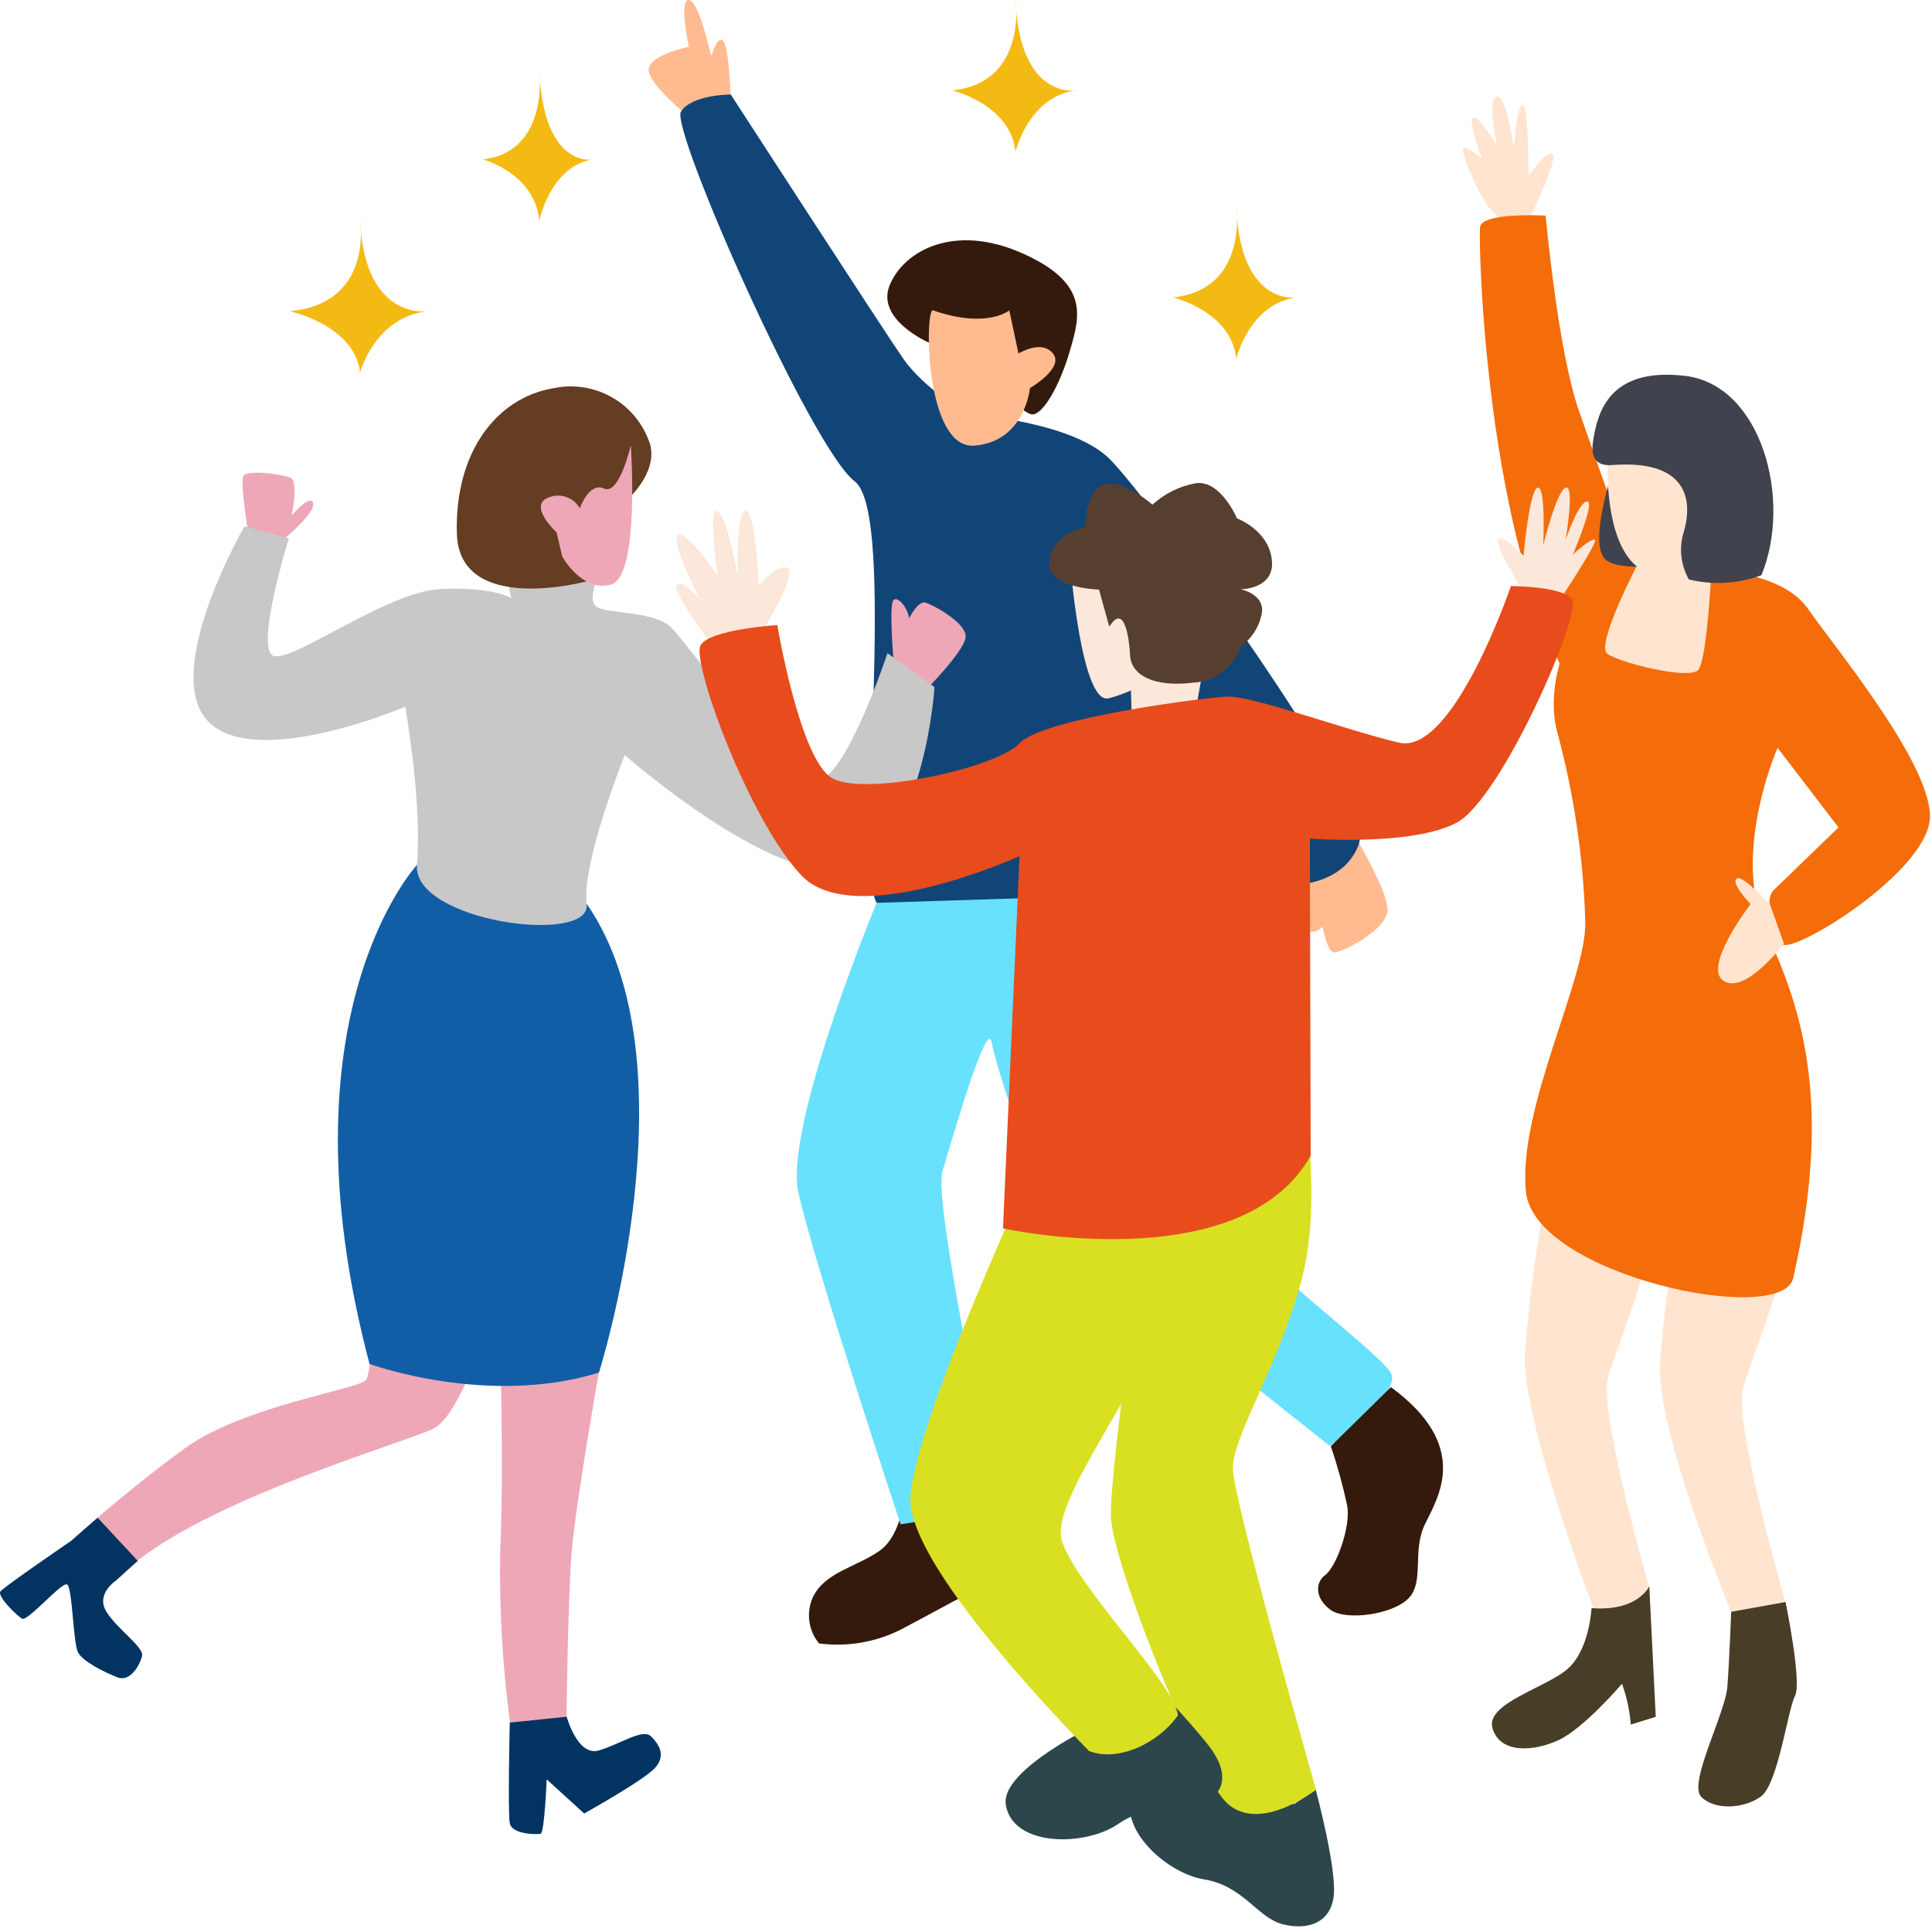 <svg width="140" height="140" viewBox="0 0 140 140" fill="none" xmlns="http://www.w3.org/2000/svg">
<g clip-path="url(#clip0_3045_44855)">
<path d="M94.71 63.383C94.205 64.072 94.181 67.097 94.71 67.425C95.238 67.753 95.838 67.161 95.838 67.161C95.838 67.161 96.166 69.017 96.702 69.017C97.238 69.017 100.744 67.297 100.543 65.768C100.343 64.24 98.495 61.143 98.495 61.143" fill="#FFBB8F"/>
<path d="M52.943 6.812C52.943 6.812 52.799 2.995 52.319 2.891C51.839 2.787 51.575 4.163 51.519 4.003C51.463 3.843 50.67 0.09 49.918 0.002C49.166 -0.086 49.918 3.395 49.918 3.395C49.918 3.395 47.165 3.923 47.005 4.995C46.845 6.068 50.39 8.861 50.39 8.861" fill="#FFBB8F"/>
<path d="M65.591 108.053C65.591 108.053 65.423 111.199 63.727 112.383C62.03 113.567 59.821 113.911 58.925 115.696C58.667 116.244 58.571 116.853 58.646 117.454C58.721 118.055 58.965 118.622 59.349 119.089C61.517 119.375 63.719 118.957 65.631 117.897C69.024 116.112 70.641 115.096 71.825 114.84C73.01 114.584 71.889 107.573 71.889 107.573L65.591 108.053Z" fill="#341A0C"/>
<path d="M70.079 30.007C70.079 30.007 66.926 28.118 65.462 26.005C63.997 23.893 52.953 6.847 52.953 6.847C52.953 6.847 50.137 6.847 49.344 8.087C48.552 9.328 58.804 32.512 61.933 34.88C65.062 37.249 61.933 63.058 63.533 65.427C65.134 67.796 77.25 70.173 80.411 64.875L82.812 50.326C82.812 50.326 93.408 61.602 94.2 64.075C94.2 64.075 97.465 63.963 98.481 61.146C99.498 58.329 83.156 35.897 80.339 33.192C77.522 30.487 70.079 30.007 70.079 30.007Z" fill="#124577"/>
<path d="M67.309 24.827C67.309 24.827 63.436 23.155 64.476 20.65C65.517 18.145 69.166 16.168 74.08 18.353C78.993 20.538 78.249 22.939 77.521 25.443C76.793 27.948 75.576 30.045 74.808 30.029C74.04 30.013 71.871 27.42 71.871 27.42" fill="#341A0C"/>
<path d="M67.608 22.489C67.008 22.281 66.984 32.605 70.633 32.293C74.282 31.981 74.634 28.123 74.634 28.123C74.634 28.123 77.139 26.667 76.307 25.619C75.475 24.57 73.802 25.619 73.802 25.619L73.138 22.489C73.138 22.489 71.537 23.85 67.608 22.489Z" fill="#FFBB8F"/>
<path d="M63.522 65.425C63.522 65.425 56.816 81.567 57.848 86.384C58.881 91.202 65.259 110.457 65.259 110.457C65.259 110.457 72.085 109.592 71.853 107.528C71.621 105.463 67.636 87.097 68.292 84.888C69.156 81.975 71.541 73.796 71.853 75.517C72.165 77.237 74.902 85.976 77.159 88.729C79.416 91.482 96.366 104.775 96.366 104.775C96.366 104.775 101.359 101.158 100.839 99.613C100.319 98.068 88.331 89.737 86.258 84.848C84.754 81.271 80.408 64.881 80.408 64.881" fill="#68E1FD"/>
<path d="M96.437 104.797C96.917 106.216 97.315 107.662 97.629 109.127C97.885 110.655 96.829 113.544 96.028 114.136C95.228 114.729 95.348 115.921 96.453 116.681C97.557 117.442 100.87 117.017 102.055 115.833C103.239 114.649 102.311 112.416 103.247 110.471C104.183 108.526 106.648 104.813 100.79 100.516" fill="#341A0C"/>
<path d="M20.588 39.053C20.588 39.053 22.933 37.107 22.69 36.443C22.448 35.779 21.127 37.357 21.127 37.357C21.127 37.357 21.69 34.864 21.025 34.606C20.361 34.348 17.899 34.02 17.633 34.497C17.368 34.974 18.055 39.053 18.055 39.053" fill="#EEA7B7"/>
<path d="M64.76 47.945C64.76 47.945 64.386 43.752 64.76 43.468C65.133 43.185 65.822 44.195 65.879 44.805C65.879 44.805 66.52 43.519 67.047 43.664C67.574 43.81 70.024 45.118 69.976 46.143C69.927 47.167 66.942 50.147 66.942 50.147" fill="#EEA7B7"/>
<path d="M43.394 99.46C43.394 99.46 41.729 108.878 41.432 112.403C41.135 115.928 41.041 125.213 41.041 125.213C40.676 125.864 40.095 126.367 39.399 126.635C38.703 126.903 37.934 126.92 37.227 126.683C36.487 121.934 36.16 117.13 36.25 112.325C36.547 105.775 36.203 96.482 36.203 96.482L43.394 99.46Z" fill="#EEA7B7"/>
<path d="M34.89 97.238C34.89 97.238 33.225 102.522 31.466 103.491C29.708 104.46 13.279 109.064 8.394 114.543C8.394 114.543 4.971 113.831 5.166 111.643C5.166 111.643 9.074 108.087 13.381 104.96C17.687 101.834 26.128 100.662 26.55 99.974C26.972 99.286 27.652 90.298 27.652 90.298" fill="#EEA7B7"/>
<path d="M30.225 62.665C30.225 62.665 20.064 73.513 26.778 98.837C26.778 98.837 35.321 101.963 43.403 99.462C43.403 99.462 50.499 77.077 42.527 65.51" fill="#115EA6"/>
<path d="M37.041 43.35C37.041 43.069 36.392 41.521 37.518 40.888C38.643 40.255 43.294 40.224 43.294 41.263C43.294 42.303 42.512 43.538 43.294 44.006C44.075 44.475 47.366 44.288 48.593 45.429C49.82 46.57 57.401 57.364 59.48 56.512C61.559 55.66 64.31 47.328 64.31 47.328L67.718 49.79C67.718 49.79 67.054 60.49 62.036 62.764C57.018 65.039 45.271 54.714 45.271 54.714C45.271 54.714 42.145 62.483 42.512 65.508C42.879 68.532 29.866 66.774 30.218 62.671C30.601 58.231 29.366 51.213 29.366 51.213C29.366 51.213 18.478 55.855 15.063 52.252C11.647 48.649 17.712 38.145 17.712 38.145L20.932 38.996C20.932 38.996 18.47 46.953 19.799 47.516C21.128 48.078 28.021 42.873 31.914 42.685C35.806 42.498 37.041 43.35 37.041 43.35Z" fill="#C8C8C8"/>
<path d="M41.066 124.402C41.066 124.402 41.847 127.31 43.411 126.841C44.974 126.372 46.584 125.231 47.178 125.825C47.772 126.419 48.264 127.208 47.475 128.099C46.685 128.99 42.332 131.413 42.332 131.413L39.612 128.936C39.612 128.936 39.464 132.843 39.167 132.89C38.87 132.937 37.087 132.937 36.939 132.109C36.791 131.28 36.939 124.824 36.939 124.824L41.066 124.402Z" fill="#033461"/>
<path d="M8.38 114.552C8.38 114.552 6.973 115.482 7.669 116.717C8.364 117.952 10.436 119.343 10.295 119.984C10.154 120.625 9.451 121.914 8.513 121.547C7.575 121.18 5.988 120.406 5.644 119.718C5.301 119.03 5.246 115.029 4.863 114.817C4.48 114.606 1.994 117.537 1.596 117.295C1.197 117.053 -0.233 115.662 0.033 115.318C0.298 114.974 5.183 111.636 5.183 111.636L7.075 109.979L9.982 113.106L8.38 114.552Z" fill="#033461"/>
<path d="M45.361 36.302C45.361 36.302 47.636 34.364 47.127 32.261C46.684 30.818 45.715 29.593 44.413 28.829C43.111 28.066 41.569 27.817 40.093 28.134C36.052 28.807 32.942 32.683 33.106 38.655C33.27 44.626 42.485 42.133 42.485 42.133" fill="#643D22"/>
<path d="M45.712 32.261C45.712 32.261 46.384 41.773 44.282 42.359C42.179 42.945 40.749 40.342 40.749 40.342L40.327 38.576C40.327 38.576 38.225 36.638 39.741 36.051C40.15 35.881 40.607 35.867 41.026 36.011C41.445 36.155 41.797 36.447 42.015 36.833C42.015 36.833 42.688 34.895 43.782 35.403C44.876 35.911 45.712 32.261 45.712 32.261Z" fill="#EEA7B7"/>
<path d="M110.499 16.573C110.499 16.573 112.913 11.652 112.53 11.208C112.146 10.763 110.767 12.741 110.767 12.741C110.767 12.741 110.767 7.697 110.338 7.613C109.908 7.529 109.694 10.756 109.694 10.756C109.694 10.756 109.242 7 108.475 7C107.709 7 108.475 10.579 108.475 10.579C108.475 10.579 107.18 8.341 106.751 8.51C106.322 8.679 107.395 11.507 107.395 11.507C107.395 11.507 106.191 10.495 106.015 10.74C105.839 10.986 107.264 14.511 108.169 15.339C108.764 15.908 109.28 16.555 109.702 17.263" fill="#FFE5D0"/>
<path d="M120.206 46.098C120.206 46.098 115.952 34.211 114.411 29.758C112.871 25.305 112.005 15.624 112.005 15.624C112.005 15.624 107.406 15.364 107.253 16.444C107.099 17.525 107.712 45.508 117.094 53.816" fill="#F46D0A"/>
<path d="M112.21 85.83C111.368 89.914 110.795 94.049 110.493 98.208C110.309 103.129 115.766 117.369 115.766 117.369L119.598 115.354C119.598 115.354 115.766 102.132 116.532 99.741C117.299 97.35 121.031 87.785 120.188 85.815C119.345 83.845 112.21 85.83 112.21 85.83Z" fill="#FFE5D0"/>
<path d="M121.997 86.58C121.155 90.664 120.582 94.799 120.28 98.958C120.096 103.878 125.446 116.823 125.446 116.823L129.385 116.118C129.385 116.118 125.553 102.897 126.32 100.506C127.086 98.115 130.819 88.549 129.976 86.58C129.132 84.61 121.997 86.58 121.997 86.58Z" fill="#FFE5D0"/>
<path d="M124.043 40.915C124.595 41.505 129.193 41.474 131.033 44.142C132.872 46.809 139.755 55.087 139.855 59.087C139.954 63.088 129.707 69.312 129.125 68.392C128.542 67.472 127.791 65.234 128.511 64.522C129.232 63.809 133.225 59.961 133.225 59.961L128.81 54.19C128.81 54.19 125.407 61.908 127.967 67.465C130.527 73.021 132.849 79.804 129.945 92.612C129.132 96.199 111.197 92.405 110.577 86.365C109.956 80.326 114.984 70.891 114.876 66.798C114.739 62.135 114.052 57.504 112.83 53.002C111.397 47.368 116.823 40.961 116.823 40.961L124.043 40.915Z" fill="#F46D0A"/>
<path d="M115.329 116.531C115.329 116.531 115.191 119.482 113.643 120.892C112.095 122.302 107.596 123.421 108.155 125.253C108.715 127.085 111.106 126.939 112.938 126.096C114.77 125.253 117.537 122.011 117.537 122.011C117.879 122.964 118.093 123.959 118.173 124.969L119.982 124.41L119.514 114.944C119.514 114.944 118.702 116.791 115.329 116.531Z" fill="#483D27"/>
<path d="M125.449 116.795C125.449 116.795 125.319 120.267 125.173 122.214C125.028 124.161 122.307 129.234 123.28 130.208C124.254 131.181 126.3 131.081 127.572 130.208C128.845 129.334 129.55 123.869 130.071 122.896C130.592 121.922 129.389 116.09 129.389 116.09L125.449 116.795Z" fill="#483D27"/>
<path d="M128.225 65.439C128.601 65.999 126.317 63.316 125.849 63.654C125.382 63.991 126.853 65.516 126.853 65.516C126.853 65.516 123.312 70.115 124.914 71.088C126.516 72.061 129.267 68.375 129.267 68.375" fill="#FFE5D0"/>
<path d="M118.691 40.847C118.691 40.847 115.625 46.702 116.461 47.361C117.296 48.021 122.385 49.27 123.052 48.557C123.719 47.844 124.041 40.893 124.041 40.893" fill="#FFE5D0"/>
<path d="M116.994 33.679C116.994 33.679 114.901 39.711 116.465 40.646C118.028 41.581 121.937 40.646 121.937 40.646" fill="#40424E"/>
<path d="M116.535 32.411C116.535 32.411 115.792 40.918 119.984 41.685C124.177 42.451 125.058 33.637 124.192 32.403C123.326 31.169 117.647 30.433 116.535 32.411Z" fill="#FFE5D0"/>
<path d="M121.945 38.779C121.675 39.865 121.831 41.015 122.382 41.99C124.126 42.415 125.957 42.308 127.639 41.683C129.893 36.211 127.639 27.887 122.106 27.236C116.572 26.584 115.76 29.941 115.445 31.919C115.131 33.896 116.48 33.72 116.978 33.689C121.684 33.375 122.926 35.659 121.945 38.779Z" fill="#40424E"/>
<path d="M87.097 48.957L86.547 51.976L82.029 52.677L81.879 47.496" fill="#FBE8DA"/>
<path d="M110.404 42.906C110.404 42.906 108.145 39.322 108.581 39.051C109.018 38.78 110.404 40.271 110.404 40.271C110.404 40.271 110.81 35.534 111.42 35.339C112.03 35.143 111.827 39.533 111.827 39.533C111.827 39.533 112.776 35.602 113.453 35.339C114.131 35.075 113.453 39.103 113.453 39.103C113.453 39.103 114.402 36.333 115.012 36.333C115.622 36.333 113.973 40.188 113.973 40.188C113.973 40.188 115.147 39.088 115.554 39.096C115.961 39.103 112.783 43.84 112.783 43.84" fill="#FBE8DA"/>
<path d="M55.475 45.365C55.475 45.365 57.869 41.457 57.041 41.149C56.212 40.84 54.978 42.466 54.978 42.466C54.978 42.466 54.774 37.128 54.051 37.03C53.329 36.932 53.434 41.668 53.434 41.668C53.434 41.668 52.681 37.331 51.988 37.03C51.295 36.729 51.988 41.668 51.988 41.668C51.988 41.668 49.616 38.265 49.104 38.784C48.592 39.304 50.693 43.385 50.693 43.385C50.693 43.385 49.353 41.879 49.022 42.429C48.69 42.978 52.297 47.7 52.297 47.7L56.325 45.245" fill="#FBE8DA"/>
<path d="M95.343 129.689C95.343 129.689 96.849 135.299 96.653 137.324C96.457 139.35 94.741 139.907 92.926 139.432C91.111 138.958 90.095 136.646 87.248 136.187C84.402 135.728 80.6 132.151 82.301 129.583C84.003 127.016 93.769 130.735 93.769 130.735" fill="#2D464B"/>
<path d="M94.301 77.219C94.091 77.535 96.041 86.428 94.301 92.805C92.562 99.183 89.279 104.145 89.339 106.465C89.399 108.784 95.363 129.687 95.363 129.687C95.363 129.687 90.89 133.203 88.586 130.304C86.282 127.405 80.657 113.317 80.499 109.913C80.341 106.51 83.97 81.481 83.97 81.481" fill="#D9E021"/>
<path d="M83.024 121.351C83.024 121.351 86.36 124.905 87.602 126.516C88.845 128.127 89.01 129.679 87.376 130.59C85.743 131.501 83.408 130.529 81.029 132.171C78.65 133.812 73.431 133.85 72.889 130.823C72.347 127.796 82.023 123.722 82.023 123.722" fill="#2D464B"/>
<path d="M76.953 111.657C78.03 115.038 85.071 121.943 85.357 124.3C83.964 126.295 81.042 127.718 78.911 126.882C74.28 122.108 65.629 112.576 65.975 108.404C66.442 102.681 74.642 85.062 74.642 85.062C74.642 85.062 87.796 80.265 86.554 89.03C85.311 97.795 75.869 108.254 76.953 111.657Z" fill="#D9E021"/>
<path d="M77.594 41.227C77.594 41.227 78.399 51.069 80.327 50.602C82.255 50.135 85.598 48.396 85.033 46.483C84.469 44.571 77.594 41.227 77.594 41.227Z" fill="#FBE8DA"/>
<path d="M79.638 42.725C79.638 42.725 75.677 42.635 76.039 40.564C76.4 38.493 78.652 38.222 78.652 38.222C78.652 38.222 78.652 35.339 80.09 35.067C81.528 34.796 83.508 36.573 83.508 36.573C84.39 35.764 85.485 35.223 86.663 35.015C88.463 34.774 89.638 37.567 89.638 37.567C89.638 37.567 91.897 38.381 92.16 40.542C92.424 42.703 89.901 42.703 89.901 42.703C89.901 42.703 91.791 43.064 91.407 44.593C91.199 45.505 90.663 46.309 89.901 46.852C89.661 47.581 89.206 48.221 88.596 48.687C87.986 49.153 87.249 49.424 86.483 49.465C83.599 49.826 81.965 48.922 81.89 47.484C81.814 46.046 81.438 43.719 80.384 45.413L79.638 42.725Z" fill="#563F2F"/>
<path d="M109.487 42.468C109.487 42.468 105.315 54.741 101.377 53.815C97.439 52.889 90.723 50.382 88.87 50.48C87.018 50.577 75.55 52.061 73.871 53.868C72.192 55.675 62.576 57.753 60.265 56.368C57.953 54.982 56.327 45.299 56.327 45.299C56.327 45.299 51.462 45.593 50.77 46.752C50.077 47.912 54.241 59.372 58.066 63.431C61.891 67.489 73.879 62.038 73.879 62.038L72.681 89.017C72.681 89.017 89.879 92.782 94.977 83.746L94.917 60.765C94.917 60.765 102.326 61.345 105.571 59.606C108.817 57.866 114.72 44.32 113.907 43.394C113.094 42.468 109.487 42.468 109.487 42.468Z" fill="#E84C1C"/>
<path d="M73.585 0C73.585 0 74.492 5.981 69 6.551C69 6.551 73.234 7.56 73.585 11C73.585 11 74.534 6.967 78 6.551C78 6.551 73.899 7.29 73.585 0Z" fill="#F4BA14"/>
<path d="M89.585 15C89.585 15 90.492 20.981 85 21.551C85 21.551 89.234 22.56 89.585 26C89.585 26 90.534 21.967 94 21.551C94 21.557 89.899 22.29 89.585 15Z" fill="#F4BA14"/>
<path d="M26.094 16C26.094 16 27.102 21.981 21 22.551C21 22.551 25.704 23.56 26.094 27C26.094 27 27.149 22.968 31 22.551C31 22.551 26.444 23.284 26.094 16Z" fill="#F4BA14"/>
<path d="M39.075 5C39.075 5 39.882 10.981 35 11.551C35 11.551 38.763 12.56 39.075 16C39.075 16 39.919 11.967 43 11.551C43 11.562 39.355 12.296 39.075 5Z" fill="#F4BA14"/>
</g>
<defs>
<clipPath id="clip0_3045_44855">
<rect width="140" height="140" fill="white"/>
</clipPath>
</defs>
</svg>

